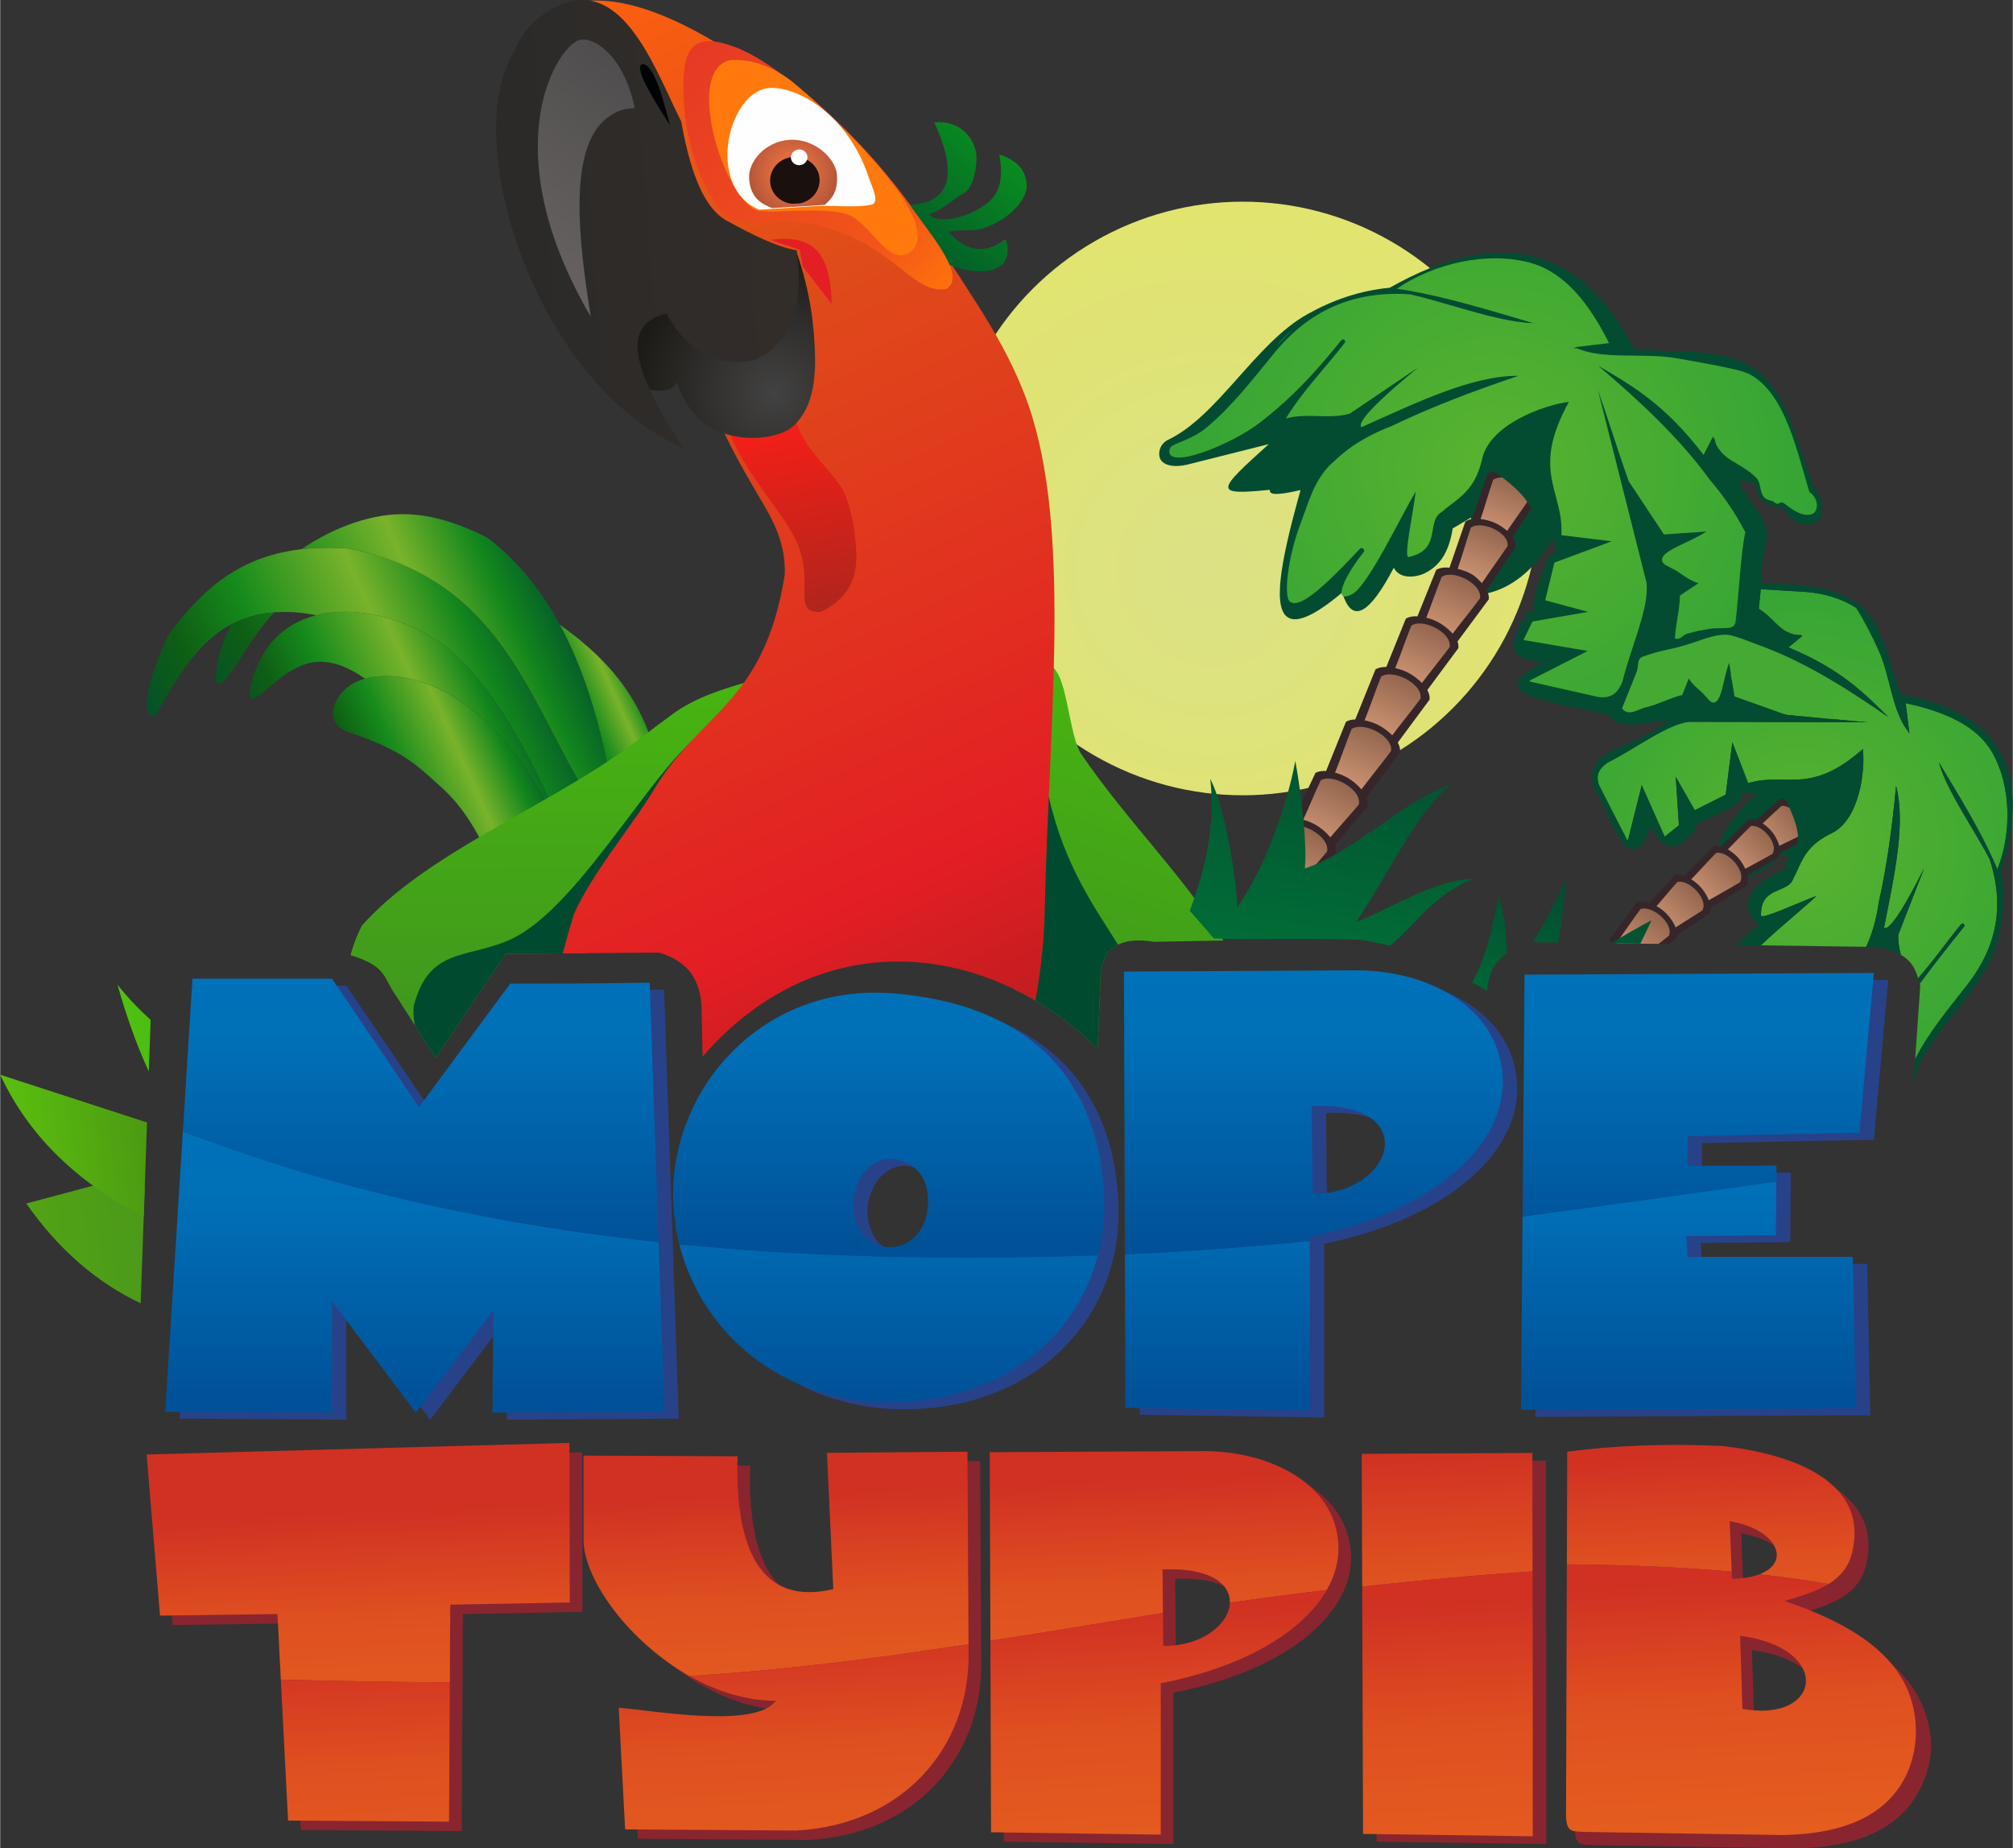 <?xml version="1.0" encoding="UTF-8"?>
<!DOCTYPE svg PUBLIC "-//W3C//DTD SVG 1.0//EN" "http://www.w3.org/TR/2001/REC-SVG-20010904/DTD/svg10.dtd">
<!-- Creator: CorelDRAW X8 -->
<svg xmlns="http://www.w3.org/2000/svg" xml:space="preserve" width="110px" height="101px" version="1.0" shape-rendering="geometricPrecision" text-rendering="geometricPrecision" image-rendering="optimizeQuality" fill-rule="evenodd" clip-rule="evenodd"
viewBox="0 0 9020841 8284506"
 xmlns:xlink="http://www.w3.org/1999/xlink">
 <rect x="0" y="0" width="9020841" height="8284506" fill="#333333" stroke="none"/>
 <defs>
   <radialGradient id="id0" gradientUnits="userSpaceOnUse" gradientTransform="matrix(-1.492 -1.82696E-16 1.82697E-16 -1.492 1.35467E+07 6.36279E+06)" cx="5.43644e+06" cy="2.55346e+06" r="6.42098e+06" fx="5.43644e+06" fy="2.55346e+06">
    <stop offset="0" stop-opacity="1" stop-color="#DBE285"/>
    <stop offset="1" stop-opacity="1" stop-color="#FFED00"/>
   </radialGradient>
    <linearGradient id="id1" gradientUnits="userSpaceOnUse" x1="155251" y1="5.72415e+06" x2="2.3092e+06" y2="5.47348e+06">
     <stop offset="0" stop-opacity="1" stop-color="#52A315"/>
     <stop offset="1" stop-opacity="1" stop-color="#377C2B"/>
    </linearGradient>
    <linearGradient id="id2" gradientUnits="userSpaceOnUse" x1="61649.9" y1="5.34675e+06" x2="2.06812e+06" y2="5.11324e+06">
     <stop offset="0" stop-opacity="1" stop-color="#5BBF0F"/>
     <stop offset="1" stop-opacity="1" stop-color="#294716"/>
    </linearGradient>
    <linearGradient id="id3" gradientUnits="userSpaceOnUse" x1="598813" y1="5.04313e+06" x2="2.18117e+06" y2="4.85898e+06">
     <stop offset="0" stop-opacity="1" stop-color="#50C10F"/>
     <stop offset="1" stop-opacity="1" stop-color="#109739"/>
    </linearGradient>
    <linearGradient id="id4" gradientUnits="userSpaceOnUse" x1="2.4374e+06" y1="3.22221e+06" x2="1.53154e+06" y2="3.62785e+06">
     <stop offset="0" stop-opacity="1" stop-color="#004B2F"/>
     <stop offset="0.051" stop-opacity="1" stop-color="#004B2F"/>
     <stop offset="0.22" stop-opacity="1" stop-color="#12861D"/>
     <stop offset="0.412" stop-opacity="1" stop-color="#79B32B"/>
     <stop offset="0.678" stop-opacity="1" stop-color="#168B1C"/>
     <stop offset="0.859" stop-opacity="1" stop-color="#0E5E14"/>
     <stop offset="1" stop-opacity="1" stop-color="#055228"/>
    </linearGradient>
    <linearGradient id="id5" gradientUnits="userSpaceOnUse" x1="2.39477e+06" y1="2.93405e+06" x2="1.19115e+06" y2="3.47302e+06">
     <stop offset="0" stop-opacity="1" stop-color="#004B2F"/>
     <stop offset="0.051" stop-opacity="1" stop-color="#004B2F"/>
     <stop offset="0.22" stop-opacity="1" stop-color="#12861D"/>
     <stop offset="0.412" stop-opacity="1" stop-color="#79B32B"/>
     <stop offset="0.678" stop-opacity="1" stop-color="#168B1C"/>
     <stop offset="0.859" stop-opacity="1" stop-color="#0E5E14"/>
     <stop offset="1" stop-opacity="1" stop-color="#055228"/>
    </linearGradient>
    <linearGradient id="id6" gradientUnits="userSpaceOnUse" x1="2.47942e+06" y1="2.6764e+06" x2="769624" y2="3.44204e+06">
     <stop offset="0" stop-opacity="1" stop-color="#004B2F"/>
     <stop offset="0.051" stop-opacity="1" stop-color="#004B2F"/>
     <stop offset="0.22" stop-opacity="1" stop-color="#12861D"/>
     <stop offset="0.412" stop-opacity="1" stop-color="#79B32B"/>
     <stop offset="0.678" stop-opacity="1" stop-color="#168B1C"/>
     <stop offset="0.859" stop-opacity="1" stop-color="#0E5E14"/>
     <stop offset="1" stop-opacity="1" stop-color="#055228"/>
    </linearGradient>
    <linearGradient id="id7" gradientUnits="userSpaceOnUse" x1="2.63006e+06" y1="2.58415e+06" x2="1.02814e+06" y2="3.30149e+06">
     <stop offset="0" stop-opacity="1" stop-color="#004B2F"/>
     <stop offset="0.051" stop-opacity="1" stop-color="#004B2F"/>
     <stop offset="0.22" stop-opacity="1" stop-color="#12861D"/>
     <stop offset="0.412" stop-opacity="1" stop-color="#79B32B"/>
     <stop offset="0.678" stop-opacity="1" stop-color="#168B1C"/>
     <stop offset="0.859" stop-opacity="1" stop-color="#0E5E14"/>
     <stop offset="1" stop-opacity="1" stop-color="#055228"/>
    </linearGradient>
    <linearGradient id="id8" gradientUnits="userSpaceOnUse" x1="2.95212e+06" y1="3.04052e+06" x2="2.48265e+06" y2="3.25074e+06">
     <stop offset="0" stop-opacity="1" stop-color="#004B2F"/>
     <stop offset="0.051" stop-opacity="1" stop-color="#004B2F"/>
     <stop offset="0.22" stop-opacity="1" stop-color="#12861D"/>
     <stop offset="0.412" stop-opacity="1" stop-color="#79B32B"/>
     <stop offset="0.678" stop-opacity="1" stop-color="#168B1C"/>
     <stop offset="0.859" stop-opacity="1" stop-color="#0E5E14"/>
     <stop offset="1" stop-opacity="1" stop-color="#055228"/>
    </linearGradient>
    <linearGradient id="id9" gradientUnits="userSpaceOnUse" x1="5.11684e+06" y1="3.08568e+06" x2="4.13676e+06" y2="5.75715e+06">
     <stop offset="0" stop-opacity="1" stop-color="#47B511"/>
     <stop offset="1" stop-opacity="1" stop-color="#3C7E27"/>
    </linearGradient>
   <linearGradient id="id10" gradientUnits="userSpaceOnUse" x1="2.54537e+06" y1="3.04093e+06" x2="2.54981e+06" y2="5.87734e+06">
    <stop offset="0" stop-opacity="1" stop-color="#47B511"/>
    <stop offset="1" stop-opacity="1" stop-color="#3C7E27"/>
   </linearGradient>
   <linearGradient id="id11" gradientUnits="userSpaceOnUse" x1="2.05216e+06" y1="86198.2" x2="5.01426e+06" y2="6.50702e+06">
    <stop offset="0" stop-opacity="1" stop-color="#FF610F"/>
    <stop offset="0.239" stop-opacity="1" stop-color="#DF4C19"/>
    <stop offset="0.612" stop-opacity="1" stop-color="#E31E24"/>
    <stop offset="1" stop-opacity="1" stop-color="#6B1B15"/>
   </linearGradient>
   <linearGradient id="id12" gradientUnits="userSpaceOnUse" x1="4.62806e+06" y1="566281" x2="4.03702e+06" y2="1.19261e+06">
    <stop offset="0" stop-opacity="1" stop-color="#0C9A1D"/>
    <stop offset="1" stop-opacity="1" stop-color="#00532B"/>
   </linearGradient>
   <linearGradient id="id13" gradientUnits="userSpaceOnUse" x1="3.0408e+06" y1="200204" x2="4.27826e+06" y2="1.28685e+06">
    <stop offset="0" stop-opacity="1" stop-color="#E53825"/>
    <stop offset="0.769" stop-opacity="1" stop-color="#F25519"/>
    <stop offset="1" stop-opacity="1" stop-color="#FF730C"/>
   </linearGradient>
   <linearGradient id="id14" gradientUnits="userSpaceOnUse" x1="3.47797e+06" y1="1.87456e+06" x2="3.6444e+06" y2="2.76923e+06">
    <stop offset="0" stop-opacity="1" stop-color="#F61F17"/>
    <stop offset="1" stop-opacity="1" stop-color="#AE251D"/>
   </linearGradient>
   <radialGradient id="id15" gradientUnits="userSpaceOnUse" gradientTransform="matrix(1.66 -0.121 0.121 1.66 -2.5003E+06 -742760)" cx="3.46887e+06" cy="1.76078e+06" r="378613" fx="3.46887e+06" fy="1.76078e+06">
    <stop offset="0" stop-opacity="1" stop-color="#434242"/>
    <stop offset="0.522" stop-opacity="1" stop-color="#2F2E2C"/>
    <stop offset="1" stop-opacity="1" stop-color="#1C1B17"/>
   </radialGradient>
   <radialGradient id="id16" gradientUnits="userSpaceOnUse" gradientTransform="matrix(1.26 -0.086 0.086 1.26 -990778 102606)" cx="3.55382e+06" cy="776519" r="197242" fx="3.55382e+06" fy="776519">
    <stop offset="0" stop-opacity="1" stop-color="#FC7C45"/>
    <stop offset="0.69" stop-opacity="1" stop-color="#C05B3A"/>
    <stop offset="1" stop-opacity="1" stop-color="#A34B39"/>
   </radialGradient>
   <linearGradient id="id17" gradientUnits="userSpaceOnUse" x1="2.22804e+06" y1="1.04735e+06" x2="3.57568e+06" y2="948945">
    <stop offset="0" stop-opacity="1" stop-color="#2B2A29"/>
    <stop offset="1" stop-opacity="1" stop-color="#332D29"/>
   </linearGradient>
   <linearGradient id="id18" gradientUnits="userSpaceOnUse" x1="2.99766e+06" y1="285814" x2="2.27102e+06" y2="1.30923e+06">
    <stop offset="0" stop-opacity="1" stop-color="#4C4B4B"/>
    <stop offset="1" stop-opacity="1" stop-color="#6B6564"/>
   </linearGradient>
   <radialGradient id="id19" gradientUnits="userSpaceOnUse" gradientTransform="matrix(1.383 0.242 -0.242 1.383 -2.179E+06 -3.40857E+06)" cx="8.07851e+06" cy="3.79255e+06" r="1.06125e+06" fx="8.07851e+06" fy="3.79255e+06">
    <stop offset="0" stop-opacity="1" stop-color="#5AB32F"/>
    <stop offset="1" stop-opacity="1" stop-color="#2CA136"/>
   </radialGradient>
   <radialGradient id="id20" gradientUnits="userSpaceOnUse" gradientTransform="matrix(1.185 0.207 -0.207 1.185 -801063 -1.77539E+06)" cx="6.6915e+06" cy="2.10227e+06" r="1.45114e+06" fx="6.6915e+06" fy="2.10227e+06">
    <stop offset="0" stop-opacity="1" stop-color="#5AB32F"/>
    <stop offset="1" stop-opacity="1" stop-color="#2CA136"/>
   </radialGradient>
    <linearGradient id="id21" gradientUnits="userSpaceOnUse" x1="6.79826e+06" y1="2.13608e+06" x2="6.69519e+06" y2="2.40507e+06">
     <stop offset="0" stop-opacity="1" stop-color="#8F634B"/>
     <stop offset="1" stop-opacity="1" stop-color="#D19676"/>
    </linearGradient>
    <linearGradient id="id22" gradientUnits="userSpaceOnUse" x1="6.69852e+06" y1="2.35053e+06" x2="6.59544e+06" y2="2.61951e+06">
     <stop offset="0" stop-opacity="1" stop-color="#8F634B"/>
     <stop offset="1" stop-opacity="1" stop-color="#D19676"/>
    </linearGradient>
    <linearGradient id="id23" gradientUnits="userSpaceOnUse" x1="6.57613e+06" y1="2.57542e+06" x2="6.4508e+06" y2="2.85746e+06">
     <stop offset="0" stop-opacity="1" stop-color="#8F634B"/>
     <stop offset="1" stop-opacity="1" stop-color="#D19676"/>
    </linearGradient>
    <linearGradient id="id24" gradientUnits="userSpaceOnUse" x1="6.44e+06" y1="2.79405e+06" x2="6.31467e+06" y2="3.07609e+06">
     <stop offset="0" stop-opacity="1" stop-color="#8F634B"/>
     <stop offset="1" stop-opacity="1" stop-color="#D19676"/>
    </linearGradient>
    <linearGradient id="id25" gradientUnits="userSpaceOnUse" x1="6.308e+06" y1="3.02207e+06" x2="6.1791e+06" y2="3.31213e+06">
     <stop offset="0" stop-opacity="1" stop-color="#8F634B"/>
     <stop offset="1" stop-opacity="1" stop-color="#D19676"/>
    </linearGradient>
    <linearGradient id="id26" gradientUnits="userSpaceOnUse" x1="6.17551e+06" y1="3.25715e+06" x2="6.04661e+06" y2="3.5472e+06">
     <stop offset="0" stop-opacity="1" stop-color="#8F634B"/>
     <stop offset="1" stop-opacity="1" stop-color="#D19676"/>
    </linearGradient>
    <linearGradient id="id27" gradientUnits="userSpaceOnUse" x1="6.03757e+06" y1="3.49372e+06" x2="5.89219e+06" y2="3.77611e+06">
     <stop offset="0" stop-opacity="1" stop-color="#8F634B"/>
     <stop offset="1" stop-opacity="1" stop-color="#D19676"/>
    </linearGradient>
    <linearGradient id="id28" gradientUnits="userSpaceOnUse" x1="5.89516e+06" y1="3.70493e+06" x2="5.74977e+06" y2="3.98731e+06">
     <stop offset="0" stop-opacity="1" stop-color="#8F634B"/>
     <stop offset="1" stop-opacity="1" stop-color="#D19676"/>
    </linearGradient>
   <linearGradient id="id29" gradientUnits="userSpaceOnUse" x1="6.04333e+06" y1="3.39688e+06" x2="5.86126e+06" y2="4.57765e+06">
    <stop offset="0" stop-opacity="1" stop-color="#025331"/>
    <stop offset="1" stop-opacity="1" stop-color="#017639"/>
   </linearGradient>
    <linearGradient id="id30" gradientUnits="userSpaceOnUse" x1="8.07215e+06" y1="3.6448e+06" x2="7.87683e+06" y2="3.8066e+06">
     <stop offset="0" stop-opacity="1" stop-color="#8F634B"/>
     <stop offset="1" stop-opacity="1" stop-color="#D19676"/>
    </linearGradient>
    <linearGradient id="id31" gradientUnits="userSpaceOnUse" x1="7.93623e+06" y1="3.73084e+06" x2="7.74855e+06" y2="3.90103e+06">
     <stop offset="0" stop-opacity="1" stop-color="#8F634B"/>
     <stop offset="1" stop-opacity="1" stop-color="#D19676"/>
    </linearGradient>
    <linearGradient id="id32" gradientUnits="userSpaceOnUse" x1="7.78759e+06" y1="3.8516e+06" x2="7.5906e+06" y2="4.03798e+06">
     <stop offset="0" stop-opacity="1" stop-color="#8F634B"/>
     <stop offset="1" stop-opacity="1" stop-color="#D19676"/>
    </linearGradient>
    <linearGradient id="id33" gradientUnits="userSpaceOnUse" x1="7.61478e+06" y1="3.97777e+06" x2="7.42649e+06" y2="4.17252e+06">
     <stop offset="0" stop-opacity="1" stop-color="#8F634B"/>
     <stop offset="1" stop-opacity="1" stop-color="#D19676"/>
    </linearGradient>
    <linearGradient id="id34" gradientUnits="userSpaceOnUse" x1="7.45412e+06" y1="4.09041e+06" x2="7.28091e+06" y2="4.30778e+06">
     <stop offset="0" stop-opacity="1" stop-color="#8F634B"/>
     <stop offset="1" stop-opacity="1" stop-color="#D19676"/>
    </linearGradient>
    <linearGradient id="id35" gradientUnits="userSpaceOnUse" x1="7.14164e+06" y1="4.44025e+06" x2="7.00139e+06" y2="4.67921e+06">
     <stop offset="0" stop-opacity="1" stop-color="#8F634B"/>
     <stop offset="1" stop-opacity="1" stop-color="#D19676"/>
    </linearGradient>
   <linearGradient id="id36" gradientUnits="userSpaceOnUse" x1="7.17038e+06" y1="3.97197e+06" x2="6.95136e+06" y2="4.95669e+06">
    <stop offset="0" stop-opacity="1" stop-color="#024B30"/>
    <stop offset="1" stop-opacity="1" stop-color="#007D3B"/>
   </linearGradient>
     <linearGradient id="id37" gradientUnits="userSpaceOnUse" x1="4.47697e+06" y1="6.26086e+06" x2="4.47711e+06" y2="2.02053e+06">
      <stop offset="0" stop-opacity="1" stop-color="#005298"/>
      <stop offset="0.2" stop-opacity="1" stop-color="#006FB6"/>
      <stop offset="1" stop-opacity="1" stop-color="#008DD5"/>
     </linearGradient>
     <linearGradient id="id38" gradientUnits="userSpaceOnUse" x1="4.55665e+06" y1="5.56459e+06" x2="4.55679e+06" y2="1.23479e+06">
      <stop offset="0" stop-opacity="1" stop-color="#005298"/>
      <stop offset="0.2" stop-opacity="1" stop-color="#006FB6"/>
      <stop offset="1" stop-opacity="1" stop-color="#008DD5"/>
     </linearGradient>
    <linearGradient id="id39" gradientUnits="userSpaceOnUse" x1="4.3577e+06" y1="8.35059e+06" x2="4.28821e+06" y2="6.66641e+06">
     <stop offset="0" stop-opacity="1" stop-color="#ED6E1E"/>
     <stop offset="0.722" stop-opacity="1" stop-color="#DF5020"/>
     <stop offset="1" stop-opacity="1" stop-color="#D03123"/>
    </linearGradient>
    <linearGradient id="id40" gradientUnits="userSpaceOnUse" x1="4.77111e+06" y1="8.43121e+06" x2="4.69498e+06" y2="6.57945e+06">
     <stop offset="0" stop-opacity="1" stop-color="#ED6E1E"/>
     <stop offset="0.722" stop-opacity="1" stop-color="#DF5020"/>
     <stop offset="1" stop-opacity="1" stop-color="#D03123"/>
    </linearGradient>
    <linearGradient id="id41" gradientUnits="userSpaceOnUse" x1="4.81442e+06" y1="9.1403e+06" x2="4.7217e+06" y2="7.23766e+06">
     <stop offset="0" stop-opacity="1" stop-color="#ED6E1E"/>
     <stop offset="0.722" stop-opacity="1" stop-color="#DF5020"/>
     <stop offset="1" stop-opacity="1" stop-color="#D03123"/>
    </linearGradient>
    <linearGradient id="id42" gradientUnits="userSpaceOnUse" x1="5.22538e+06" y1="9.26761e+06" x2="5.13142e+06" y2="7.25098e+06">
     <stop offset="0" stop-opacity="1" stop-color="#ED6E1E"/>
     <stop offset="0.722" stop-opacity="1" stop-color="#DF5020"/>
     <stop offset="1" stop-opacity="1" stop-color="#D03123"/>
    </linearGradient>
 </defs>
 <g id="Layer_x0020_1">
  <circle fill="url(#id0)" cx="5569466" cy="2234189" r="1330288"/>
  <g id="_2724805746416">
   <path fill="url(#id1)" d="M647604 5328668l-231467 -14373c-99759,26612 -199530,53219 -299301,79826 145494,208336 317539,354792 512708,447365l18060 -512818z"/>
   <path fill="url(#id2)" d="M0 4817027c133885,288240 365495,495565 643281,634348l14804 -420366 -658085 -213982z"/>
   <path fill="url(#id3)" d="M674271 4571343c-53434,-48244 -103441,-100987 -148738,-157910 39188,137732 84889,268676 140595,389199l8143 -231289z"/>
  </g>
  <g id="_2724805747344">
   <path fill="url(#id4)" d="M2181498 3821254c98902,-55336 197805,-110678 296708,-166014 -205744,-409830 -465055,-587701 -675056,-619062 -95055,-14196 -228890,-10177 -292485,96691 -38205,64204 -20775,124758 53069,149425 240616,80356 304084,147273 416680,249194 69244,62667 135366,150149 201084,289766z"/>
   <path fill="url(#id5)" d="M2478206 3655240c4257,-2454 8525,-4909 12781,-7363 -191852,-432053 -365870,-665476 -527959,-773445 -256382,-170768 -625978,-198149 -779023,49299 -32881,53169 -70566,147849 -65386,198895 22305,52970 149551,-149966 305697,-156284 71976,-2908 141348,26827 210548,75403 56127,-15518 117699,-13124 168286,-5567 210001,31361 469312,209232 675056,619062z"/>
   <path fill="url(#id6)" d="M757181 2839671c-112612,237658 -118229,364455 -74192,370166 17121,-4655 24655,-21399 33992,-37978 126029,-223666 254944,-421234 541034,-428719 54026,-1416 106653,3770 158092,14594 170735,-43534 382195,6971 546921,116698 162089,107969 336107,341392 527959,773445 46696,-27994 93386,-55994 140082,-83994 -267117,-432025 -386374,-969493 -1068711,-1105434 -439704,-32367 -635807,161984 -805177,381222zm1212674 249604l0 0c2521,1222 5041,2460 7568,3731 -2527,-1271 -5047,-2509 -7568,-3731zm223655 161381c-597,-580 -1200,-1161 -1797,-1747 597,586 1200,1167 1797,1747zm-22604 -21454c-774,-708 -1543,-1410 -2311,-2112 768,702 1537,1404 2311,2112zm-22621 -20216c-868,-747 -1736,-1504 -2604,-2250 868,746 1736,1503 2604,2250zm-8873 -7601c-763,-653 -1537,-1294 -2305,-1941 768,647 1542,1288 2305,1941zm-14091 -11698c-790,-636 -1575,-1282 -2360,-1918 785,636 1570,1282 2360,1918zm-8425 -6783c-1028,-812 -2051,-1620 -3073,-2427 1022,807 2045,1615 3073,2427zm-22477 -17292c-1155,-857 -2300,-1708 -3444,-2554 1144,846 2289,1697 3444,2554zm-9176 -6744c-1106,-807 -2217,-1592 -3323,-2383 1106,791 2217,1576 3323,2383zm-13323 -9447c-1178,-830 -2361,-1648 -3544,-2460 1183,812 2366,1630 3544,2460zm-9155 -6291c-1227,-830 -2460,-1648 -3687,-2471 1227,823 2460,1641 3687,2471zm-13145 -8696c-1261,-813 -2521,-1642 -3776,-2449 1255,807 2515,1636 3776,2449zm-9210 -5887c-1299,-813 -2593,-1626 -3892,-2427 1299,801 2593,1614 3892,2427zm-9260 -5744c-1415,-863 -2819,-1697 -4223,-2549 1404,852 2808,1686 4223,2549zm-12969 -7723c-1354,-785 -2708,-1575 -4063,-2355 1355,780 2709,1570 4063,2355zm-9298 -5334c-1382,-780 -2758,-1548 -4135,-2306 1377,758 2753,1526 4135,2306zm-12770 -7027c-1409,-763 -2819,-1514 -4223,-2266 1404,752 2814,1503 4223,2266zm-9436 -4992c-1321,-685 -2648,-1365 -3975,-2039 1327,674 2654,1354 3975,2039z"/>
   <path fill="url(#id7)" d="M2183454 2410255c-133011,-68548 -250682,-101191 -356179,-105387 -156495,-6225 -328275,56049 -476941,156643 63838,-7385 134089,-8800 212024,-3062 682337,135941 801594,673409 1068711,1105434 34456,-22643 68907,-45292 103369,-67940 -90041,-505593 -269488,-873962 -550984,-1085688zm-1147099 387828c-39387,73502 -64142,149988 -69128,225557 -1383,20952 -3820,43738 16634,43711 4228,-1615 11376,-7358 21017,-16397 49714,-46607 115504,-193599 223755,-306316 -74082,5533 -137174,24417 -192278,53445z"/>
   <path fill="url(#id8)" d="M2732575 3485600l1847 10265 11 50c9193,-6357 18326,-12742 27353,-19188 70074,-50051 82694,-120175 152763,-170226 -80992,-235491 -234208,-382742 -406364,-506848l50 144c101484,187535 175616,417061 224302,685659l38 144z"/>
  </g>
  <g id="_2724805731216">
   <path fill="url(#id9)" d="M4735931 3012109c-80136,-130541 -314460,-129562 -461474,-236282 50958,434303 289102,835940 293447,1198853 1935,161299 -4599,313935 -21520,459859 132895,65038 258968,154345 372731,265608l12145 -299727c-2366,-148998 81854,-204755 241616,-179148l309915 -5810c-174975,-286162 -430859,-533046 -637277,-835642 -48587,-71229 -60992,-296477 -109583,-367711z"/>
   <path fill="#004B2F" d="M4699766 3570135c-53086,307174 -53628,613120 -125593,878418 122680,63639 239140,148120 344942,251594l12145 -299727c-1355,-85287 25672,-140004 78980,-166423 -98511,-159209 -239073,-348357 -310474,-663862z"/>
  </g>
  <path fill="url(#id10)" d="M2995889 3214077c120020,-95160 271739,-134642 446426,-184511 -196728,390532 -612318,665095 -740791,1004536 -30299,80046 -55551,159391 -76365,238105l-359104 2980 -314410 466161 -180038 -282513c-54225,-73999 -35844,-127908 -201455,-177528 11007,-43042 27762,-87289 51096,-132829 282054,-318440 809234,-523222 1185161,-792899 70068,-50267 119412,-91235 189480,-141502z"/>
  <path fill="#004B2F" d="M2530043 4272998c130004,-386253 392549,-697351 683094,-1021385 -220432,49321 -595186,819892 -936335,963799 -193798,81766 -356473,33810 -423545,294945 -2444,31383 -150,59764 6020,86050l92368 144941 314410 -466161 263988 -2189z"/>
  <path fill="url(#id11)" d="M4210110 1098773c146566,239703 324504,466918 417078,773406 169352,560636 72329,1392342 55413,2182520 -2532,151160 -17540,294365 -42207,430527 -477770,-282744 -1066710,-241090 -1492013,250583l-5108 -235170c-12090,-122696 -67558,-192494 -189160,-231168l-432760 3599c15479,-57890 32179,-116516 49946,-175998 86841,-192244 261357,-394705 359143,-558684 208575,-349762 493575,-383782 585866,-961224 6717,-157307 -66071,-267166 -127560,-371769 -67260,-114420 -126157,-221167 -178342,-342520 -211709,-580868 -499666,-1242884 -711375,-1823753 501048,-239515 1504434,760565 1711079,1059651z"/>
  <path fill="url(#id12)" d="M4247961 1184336c-53219,-89278 -117825,-177258 -185030,-264933 182847,-5335 240770,-115111 123762,-371111 119623,-10647 175959,73866 186938,132923 8546,46065 -8176,161541 -55297,185130 -41251,20664 -82607,67575 -156827,95663 61854,55712 233164,-8795 287991,-76061 33031,-40537 45806,-101711 28724,-193284 102425,32809 117577,90523 122746,130695 8038,62296 -73043,163233 -201814,201919 -44821,13477 -85193,602 -150032,13549 73833,79721 156091,109467 256216,33102 21858,55480 5528,94951 -16214,115056 -43545,40267 -145698,38542 -241163,-2648z"/>
  <path fill="url(#id13)" d="M4252168 1285705c72230,-67061 -108422,-264911 -179596,-375147 -157805,-214738 -333062,-391399 -532775,-551802 -78300,-55076 -152851,-111899 -240947,-145936 -208210,-80456 -244894,15302 -235485,230748 7916,181227 76006,416132 197712,531437 52815,43533 225949,-4467 374793,28320 361470,79637 436254,299119 585855,293768 19702,-702 24451,-3124 30443,-11388z"/>
  <path fill="#FF790C" d="M3377675 935927c-137124,-68720 -310717,-617321 -107178,-666262 97460,-7087 188529,28448 275243,93005 193588,162354 709723,644270 529380,770703 -102043,60334 -179099,-148285 -287643,-175843 -134951,-34274 -374643,9265 -409802,-21603z"/>
  <path fill="url(#id14)" d="M3270320 1944912c126659,34202 228790,10830 298245,-52826 42373,141065 186429,233711 222683,335355 34976,98074 43091,185136 46032,253363 5484,127434 -52954,211433 -160198,262269 -135903,4307 -19454,-132696 -111452,-323000 -66608,-137782 -217409,-285719 -295310,-475161z"/>
  <path fill="url(#id15)" d="M3034127 1711682c31162,116466 109052,193500 200802,227381 123906,45751 269179,19548 321817,-31239 60411,-58282 101772,-147821 95011,-329335 -4179,-112386 -16716,-260251 -85049,-457140 -34385,245469 -69145,342896 -186136,399432 -81600,39426 -310192,40095 -424618,-173952 -133177,46878 -194284,172741 -72053,391687 59328,19663 123973,21305 150226,-26834z"/>
  <path fill="#FEFEFE" d="M3402120 939973c-29962,-12659 -53910,-29360 -72666,-49017 -141624,-148380 -48316,-467997 105719,-495057 105951,-18618 355643,90423 458858,402113 11880,35866 49792,108511 12422,118638 -60140,16297 -173980,2244 -253933,7347 -83463,5323 -166931,10653 -250400,15976z"/>
  <path fill="url(#id16)" d="M3537547 626774c111170,-7562 207867,82871 212920,157202 5053,74325 -23279,107311 -54275,133747 -95685,8419 -132502,8032 -235380,15113 -62926,-23046 -98942,-57906 -103989,-132115 -5047,-74209 69554,-166390 180724,-173947z"/>
  <path fill="#1A110F" d="M3554662 703305c61163,-4163 113951,39575 117909,97703 3549,52229 -33572,98300 -85531,110103l-37862 2333c-52373,-5291 -94585,-45640 -98112,-97377 -3947,-58123 42428,-108611 103596,-112762z"/>
  <path fill="white" d="M3578853 669904c20465,-1387 38144,13262 39471,32710 1321,19453 -14208,36364 -34673,37751 -20492,1399 -38154,-13256 -39476,-32699 -1321,-19458 14197,-36363 34678,-37762z"/>
  <path fill="url(#id17)" d="M2987608 1405089c114570,227840 328307,241600 414910,198984 105249,-51804 208293,-195866 167158,-482326 -84529,-12073 -215042,-78327 -301109,-126211 -86453,-40493 -163338,-154317 -216308,-451224 -119069,-234828 -273695,-700171 -599537,-492099 -102292,65325 -126223,129235 -169425,215999 -205136,411963 126267,1455306 777398,1738449 -189398,-293845 -308788,-547944 -73087,-601572z"/>
  <path fill="url(#id18)" d="M2646641 1418600c-431444,-739000 -162614,-1190970 -57989,-1236671 60549,-26452 205114,57028 255458,302840 -57376,1520 -89743,19110 -120225,40576 -184328,134797 -128572,565959 -77244,893255z"/>
  <path fill="#000303" d="M2874769 287659c47801,-7324 86951,115803 127234,274016 -75701,-119716 -159242,-252136 -127234,-274016z"/>
  <path fill="#E31E24" d="M3583364 1119177c-43556,-14666 -87100,-29321 -130656,-43987 234877,-33544 268156,115874 274392,286731 -43667,-52783 -86062,-113907 -129722,-166694 -4672,-25352 -9337,-50704 -14014,-76050z"/>
  <path fill="url(#id19)" d="M8362961 4243655c4865,-10133 9746,-20946 14627,-32384 19365,-49813 34175,-105857 42870,-168894 36231,-160696 60030,-336400 77184,-520115 45092,170807 -9105,406878 -54137,636929 24047,11471 84287,-78150 180774,-269041 -38879,99838 -77742,199669 -116615,299506 -1548,31267 4058,60809 11581,90130 49930,28514 65381,66133 77051,104476 68216,-76072 127278,-162360 192664,-241583 2256,-1460 4235,-2433 5927,-2869 5682,-1465 13842,5202 5942,15484 -75237,93751 -143415,180680 -197181,253861 802,2681 1620,5362 2466,8032l-22793 330491c1189,-2422 2405,-4843 3643,-7281 57968,-113911 148490,-222008 211588,-303005 132718,-160851 196545,-347296 118627,-586397 -52683,-100484 -123846,-207253 -174997,-307212 -22494,-43959 -41118,-86609 -52605,-126825 60206,99903 123337,202919 178385,305658 31184,58200 59798,116306 83812,173698 65325,-164272 61223,-373096 -21145,-520618 -54347,-97327 -167805,-176937 -389747,-224026 5412,44142 10830,88284 16236,132437 -912,-1023 -1808,-2062 -2709,-3113 586,3997 1051,7883 1382,11654 -1763,-5440 -3488,-10852 -5202,-16247 -69709,-86681 -79532,-246359 -129854,-358845 -30244,-67581 -63479,-132232 -101175,-192510 -60964,-38774 -133736,-64490 -223208,-71716 -68316,-4195 -136626,-8402 -204937,-12598 -3035,29315 -6069,58631 -9110,87946 56259,34169 81766,81943 128744,104315 10133,4821 20570,8729 31371,11510 10869,812 22080,1066 33606,680 -3201,1216 -6275,2388 -9265,3532 3853,348 7750,542 11703,580 -20952,17458 -41903,34921 -62860,52379 235413,97930 339557,205236 447504,312281 -201748,-140601 -403103,-263916 -603131,-331071 -34749,46867 -69493,93734 -104243,140596 7253,33008 14511,66005 21764,99008 77443,27286 154880,54573 232312,81860 119766,10995 239527,21979 359287,32969 -266244,-768 -532470,-1531 -798714,-2294 -98820,10641 -241892,121054 -362836,181586 -52633,33473 -54208,69472 -39625,106261l124752 243098c1642,-868 3124,-2438 4434,-4727l60588 -242069c34257,76967 68509,153929 102756,230897 21310,-16999 42621,-34003 63937,-51008 -4759,-72506 -9524,-145018 -14284,-217530 28475,49963 56945,99909 85420,149872 46159,-23201 92313,-46408 138473,-69593 9950,-78372 19884,-156749 29829,-235120 23671,61068 47348,122126 71014,183189 171365,-50925 275088,58134 514095,-152768 11078,101003 -15948,317732 -140761,377999 -80976,39089 -112519,82739 -135748,128826 -12195,24180 -22079,49034 -35623,74242 -21952,67907 -149363,32434 -144416,166705 12328,13749 164560,-58277 248449,-89278 -46204,45535 -164615,140612 -249167,221505l471291 6545zm477560 156782l50 -67c17656,-21200 35042,-48453 50819,-78554 -15423,26198 -32643,52395 -50869,78621zm-892100 -1770960c-16131,-1200 -32881,-2598 -50322,-4296 199,1305 392,2604 608,3925 16844,122 33417,221 49714,371z"/>
  <path fill="#034C31" d="M8530384 3114732c-3775,-675 -7545,-1338 -11321,-2012 -51599,-142918 -83032,-318258 -178181,-395181 -109075,-88178 -259748,-100865 -442175,-102153 -19652,-119650 35103,-174168 14080,-254392 -19857,-75773 -80810,-112474 -120684,-205584 42135,-3211 63607,7071 76199,22157 20200,24213 -11415,34667 40859,74032 25213,18995 54202,23909 79621,21211 72567,112115 142027,78532 163973,52611 15551,-18381 29775,-66552 -31012,-158324 -82656,-230427 -120927,-404534 -238305,-498556 -143525,-114962 -348877,-86592 -558364,-101866 -240681,-465514 -607663,-554035 -1097136,-276962 -134239,12510 -255674,55253 -368519,118262 -234617,131010 -402781,461202 -630544,566081 -37447,24749 -36944,62197 -31073,78621 10100,28259 51146,45501 120667,30321 122557,-30813 245121,-61638 367678,-92452 -234319,211317 -251666,230256 4915,204816 -7248,33174 77089,14191 137229,1338 -74784,268764 -128628,505996 -64021,564953 37480,34208 114802,8431 251008,-105968 44059,147960 124399,92380 231091,-111031 27751,54861 104237,43218 143719,22118 51477,-27525 101750,-77073 120241,-198121 27054,-16104 54109,-32207 81169,-48305 25589,98317 -107505,216049 -87836,293580 20808,81926 288572,98831 454442,-201084 5191,34263 13792,49819 27419,60262 -19155,3693 -42572,10697 -49244,30238 -35772,104818 -63938,158076 -61992,206966 613,15639 3195,25507 7380,26065 -20316,2394 -37011,5998 -42052,16529 -21914,45795 -74563,121275 -48813,169043 15395,28570 58940,39836 130733,45209 -83358,39858 -125194,78012 -117886,108732 13207,55496 193218,80152 413462,128804 13942,53297 111269,53595 261268,20410 -181415,141712 -286520,119025 -331348,209741 -13853,28038 -16545,59620 -3521,96178 58266,104093 94132,204395 132182,250261 18956,22865 43274,29216 61583,21715 22206,-9094 42478,-41074 60367,-101352 74463,150563 144260,88328 197910,18149 8132,-10636 1134,-18348 9282,-28807 47818,-19631 133465,-57067 187601,-94171 15904,-10902 7076,-39089 21604,-49598 22510,29205 80196,-7695 52644,16490 -110883,97344 -150309,185849 -167827,237757 -25855,76598 31742,253087 280445,35535 15915,-13914 35954,-1122 38901,2576 -26695,20587 -1531,53219 -29072,63473 -164660,61274 -198729,185833 -103370,240124 -42859,32991 -76940,63932 -103563,92418l109473 1521c84552,-80893 202963,-175970 249167,-221505 -83889,31001 -236121,103027 -248449,89278 -4947,-134271 122464,-98798 144416,-166705 13544,-25208 23428,-50062 35623,-74242 23229,-46087 54772,-89737 135748,-128826 124813,-60267 151839,-276996 140761,-377999 -239007,210902 -342730,101843 -514095,152768 -23666,-61063 -47343,-122121 -71014,-183189 -9945,78371 -19879,156748 -29829,235120 -46160,23185 -92314,46392 -138473,69593 -28475,-49963 -56945,-99909 -85420,-149872 4760,72512 9525,145024 14284,217530 -21316,17005 -42627,34009 -63937,51008 -34247,-76968 -68499,-153930 -102756,-230897 -20946,83684 -41887,167368 -62833,251047 -42312,-82452 -84629,-164892 -126941,-247349 -14583,-36789 -13008,-72788 39625,-106261 120944,-60532 264016,-170945 362836,-181586 266244,763 532470,1526 798714,2294 -119760,-10990 -239521,-21974 -359287,-32969 -77432,-27287 -154869,-54574 -232312,-81860 -7253,-33003 -14511,-66000 -21764,-99008 34750,-46862 69494,-93729 104243,-140596 200028,67155 401383,190470 603131,331071 -107947,-107045 -212091,-214351 -447504,-312281 20957,-17458 41908,-34921 62860,-52379 -24169,-243 -46431,-6318 -67415,-16302 -46978,-22372 -72485,-70146 -128744,-104315 3041,-29315 6075,-58631 9110,-87946 68311,4196 136621,8403 204937,12598 89472,7226 162244,32942 223208,71716 37696,60278 70931,124929 101175,192510 51853,115902 60704,281927 136383,366551 -5406,-44153 -10824,-88295 -16236,-132437 221942,47089 335400,126699 389747,224026 82368,147522 86470,356346 21145,520618 -24014,-57392 -52628,-115498 -83812,-173698 -55048,-102739 -118179,-205755 -178385,-305658 11487,40216 30111,82866 52605,126825 51151,99959 122314,206728 174997,307212 77918,239101 14091,425546 -118627,586397 -63098,80997 -153620,189094 -211588,303005 -1238,2438 -2454,4859 -3643,7281 -2360,34268 -14964,158081 8237,45816 78300,-191691 316798,-374101 363322,-583986 22676,-102286 33346,-201101 12339,-298998 71876,-224567 72208,-405313 -3361,-539574 -72788,-129313 -215977,-215506 -433474,-256204zm-166406 1128934c26070,-57564 45850,-124205 56480,-201289 36231,-160696 60030,-336400 77184,-520115 45092,170807 -9105,406878 -54137,636929 24047,11471 84287,-78150 180774,-269041 -38879,99838 -77742,199669 -116615,299506 -1548,31267 4058,60809 11581,90130l-265 -149 -962 -547 -3660 -2007 -232 -127 -232 -122c-1327,-707 -2681,-1404 -4052,-2100l-205 -105 -387 -194c-1304,-652 -2625,-1304 -3974,-1946l-299 -143 -132 -61c-1465,-691 -2952,-1382 -4467,-2062l-238 -111 -359 -160c-1404,-625 -2830,-1255 -4279,-1869l-376 -160 -155 -61c-1625,-685 -3278,-1371 -4964,-2045l-83 -33 -331 -133c-1510,-603 -3041,-1194 -4594,-1780l-465 -177 -320 -116c-1576,-592 -3173,-1183 -4804,-1758l-459 -166 -298 -99 -382 -133 -4538 -1564 -559 -188 -1116 -365 -4865 -1565 -254 -83c-3881,-1210 -7878,-2393 -12013,-3532l-310 -88 -204 -56c-4268,-1183 -8674,-2311 -13223,-3416l-144 -39c-2217,-536 -4472,-1061 -6755,-1581l-321 -72c-2327,-525 -4693,-1039 -7092,-1548l-78 -16 -7369 -1504 -105 -22 -7678 -1454 -47669 -663zm232318 140596c68216,-76072 127278,-162360 192664,-241583 2256,-1460 4235,-2433 5927,-2869 5682,-1465 13842,5202 5942,15484 -75237,93751 -143415,180680 -197181,253861l-116 -387 -116 -387 -116 -393 -116 -387 -22 -66 -94 -321 -117 -387 -116 -392 -110 -387 -116 -387 -116 -387 -116 -393 -111 -387 -55 -188 -61 -199 -116 -392 -111 -387 -116 -387 -116 -393 -110 -387 -117 -386 -110 -393 -94 -310 -22 -77 -116 -387 -111 -392 -116 -387 -111 -393 -116 -387 -110 -387 -116 -392 -111 -387 -16 -44 -100 -349 -110 -387 -117 -387 -116 -392 -110 -387 -116 -393 -111 -387 -116 -387 -50 -165 -61 -227 -116 -387 -116 -393 -110 -386 -116 -393 -116 -387 -111 -387 -116 -392 -83 -282 -33 -105 -116 -393 -116 -387 -111 -392 -116 -387 -116 -387 -116 -393 -116 -387 -116 -387 -6 -16 -110 -376 -117 -387 -116 -393 -116 -387 -116 -387 -121 -392 -117 -387 -116 -387 -44 -138 -77 -254 -116 -387z"/>
  <path fill="url(#id20)" d="M5959881 2084015c5904,-5312 11919,-10514 18127,-15534 20426,-20547 48210,-43589 82025,-68006 50958,-34401 110186,-65547 178933,-91965 171482,-82568 363245,-155715 565827,-223843 -204804,-2731 -456464,119616 -703802,230416 -19426,-22936 65414,-112314 254695,-268240 -102120,69002 -204240,138009 -306360,207011 -93818,27220 -187491,-5092 -286714,21824 73390,-120412 175881,-225971 263822,-338954 1039,-2836 1597,-5246 1631,-7186 127,-6557 -9592,-13583 -19061,-2256 -166523,207972 -275238,297726 -354583,360868 -136897,108936 -443938,226430 -411715,122364 7712,-24910 89959,-32566 164041,-93928 112850,-93469 210349,-220603 284691,-310744 145620,-187032 338694,-306411 629405,-286587 127549,29929 267167,78139 393710,106537 55657,12493 108787,21150 157246,22726 -128926,-38216 -262158,-78742 -392881,-110617 -74059,-18060 -147312,-33340 -218525,-43849 167667,-115028 404302,-166920 592909,-117560 124443,32566 244845,133890 357828,361398 -51251,6054 -102502,12107 -153759,18155 1399,713 2820,1404 4235,2089 -4655,448 -9171,990 -13505,1648 6600,442 13173,851 19724,1249 116571,52069 299324,19625 439765,43755 57436,9867 284602,47613 329274,70212 166943,84441 218387,359552 272485,529574 50593,39221 31836,87659 19017,95658 -33926,21150 -82181,-4323 -130502,-42683 -22483,-17850 -24788,13528 -45866,-6501 -10819,-10282 -34800,-5721 -49029,-26441 -18254,-26579 -10277,-67531 -37082,-88007 -53722,-51682 -114492,-66392 -152387,-111214 -8176,-9663 -15402,-19901 -21455,-30841 -3842,-11548 -7153,-23616 -9834,-36198 -503,3793 -990,7441 -1476,10985 -1427,-4075 -2704,-8248 -3809,-12510 -14042,27386 -28083,54777 -42124,82169 -173963,-228387 -323095,-312149 -472950,-400117 193218,163670 370304,330811 498346,508517 55634,64706 110169,139015 161862,238122 -20758,94619 -27253,260202 -43550,399963 -4218,36153 -39349,28475 -87742,30421 -31825,1277 -34163,4151 -60781,8248 -30476,4693 -40902,9873 -67371,15710 -20465,4517 -30205,30803 -56088,22024 2471,-62522 22361,-130816 22218,-192476 27668,-18348 55336,-36696 83004,-55049 -44546,-13887 -79649,-45784 -105570,-59797 -40294,-21792 -58603,-25789 -57271,-47868 2471,-40991 131850,-78499 198607,-124299 -63440,4362 -126880,8723 -190315,13091 -52555,-79467 -105111,-158933 -157666,-238399 -49549,-138291 -90252,-272971 -138667,-410151 72683,287953 145361,575911 218039,863863 14655,109821 -71279,294464 -106924,441694 -23561,65999 -63739,77409 -109169,71555l-307848 -69455c536,-2006 1907,-4030 4130,-6064l256696 -130877c-96056,-16314 -192106,-32627 -288157,-48935 13428,-27651 26856,-55308 40284,-82960 83070,-14406 166141,-28812 249211,-43218 -64026,-17342 -128052,-34684 -192079,-52025 13715,-56221 27425,-112436 41140,-168651 85713,-31903 171426,-63805 257139,-95708 -75254,-9149 -150513,-18298 -225767,-27447 11206,-199210 -139789,-282059 33622,-597635 -116914,15263 -354074,102977 -388370,254325 -22251,98179 -62981,144100 -108693,181675 -23987,19713 -49349,37126 -74132,58586 -70665,42075 3710,170409 -149076,201272 -18828,-9630 21344,-193831 33683,-292999 -61721,98859 -215147,428244 -287267,460495 -18132,8109 -42909,19083 -44960,-6474 -2725,-34053 44667,-117095 101407,-186191 -298,-12013 -6169,-16612 -16877,-14771 -181442,194776 -282070,276924 -319584,236082 -20271,-22068 -13621,-179640 56917,-362542 30322,-78632 51561,-168248 125648,-246509zm1806688 786016c-6440,37188 -14207,70257 -23947,96576 -17348,46861 -99014,9154 -213103,36021 -77,-34562 -13615,-64673 -19989,-97156 3306,-1261 6711,-2571 10138,-3649 38813,-12244 79732,-23433 120076,-36187 38652,-12228 19945,-4245 47072,-6163 26877,-1902 56220,7960 79753,10558zm-2044777 -1319581l55 -72c19161,-24832 45204,-50996 74900,-76199 -25384,23766 -50288,49460 -74955,76271z"/>
  <path fill="#45AA33" d="M8197865 3059036c-148446,-68598 -246923,-154360 -433789,-209757 -55574,-16474 -132779,16999 -184367,34473 -85171,28845 -121347,24578 -217353,59477 -27784,10099 -16783,41820 -28099,70029l-65022 162028c29614,38106 71080,2936 107599,-5179 53396,-11869 108765,-42904 162161,-54773 9817,-24810 19635,-49620 29459,-74430 19326,32052 51516,53501 67564,71075 24954,27320 31516,40797 49139,35755 32715,-9370 39554,-116603 64485,-176743 7994,50034 15993,100069 23992,150098 73844,26353 147694,52705 221538,79057 74718,8237 152846,15501 227563,23738 -7153,-55275 -17717,-109572 -24870,-164848z"/>
  <g id="_2725037141232">
   <path fill="#362629" d="M6764599 2428680c-56376,-32698 -112757,-65403 -169132,-98101 23859,-69262 47718,-138523 71572,-207784 7706,-5362 17176,-8707 27602,-10498 77172,53578 140607,108826 168042,168441l-98084 147942z"/>
   <path fill="url(#id21)" d="M6741115 2399077c-35136,-36911 -49675,-48028 -108632,-63805 19636,-57005 39476,-127682 59112,-184688 11670,-8126 26269,-10995 41366,-10608 46829,35358 86194,71622 111928,109545 -33119,48730 -72286,102059 -103774,149556z"/>
  </g>
  <g id="_2725037141040">
   <path fill="#362629" d="M6664850 2643131c-56375,-32704 -112751,-65403 -169126,-98107 23853,-69261 47713,-138522 71572,-207778 32389,-22544 96045,-9542 130474,5506 43257,18911 99179,64474 95459,106741 -42793,64546 -85586,129092 -128379,193638z"/>
   <path fill="url(#id22)" d="M6641367 2613528c-35131,-36911 -49670,-48028 -108627,-63810 19636,-57006 39470,-127683 59106,-184688 26662,-18552 68565,-9685 96902,2703 35606,15562 70947,44330 67890,79124 -35225,53124 -80046,113541 -115271,166671z"/>
  </g>
  <g id="_2725037113872">
   <path fill="#362629" d="M6523762 2886411c-58503,-37967 -117007,-75934 -175511,-113895 29398,-72766 58802,-145532 88201,-218299 35921,-22366 103314,-5074 139318,12848 45231,22521 102524,74209 96189,119196 -49399,66719 -98798,133432 -148197,200150z"/>
   <path fill="url(#id23)" d="M6500284 2853508c-35534,-41328 -50471,-53987 -112684,-73999 24196,-59891 49377,-134388 73573,-194279 29564,-18409 73911,-6695 103547,8054 37231,18536 73446,51174 68227,88206 -40659,54911 -92004,117107 -132663,172018z"/>
  </g>
  <g id="_2725037115920">
   <path fill="#362629" d="M6387628 3105036c-58504,-37967 -117008,-75929 -175511,-113896 29403,-72766 58802,-145532 88200,-218298 35922,-22367 103314,-5075 139319,12853 45236,22516 102529,74209 96188,119191 -49398,66718 -98797,133431 -148196,200150z"/>
   <path fill="url(#id24)" d="M6364150 3072132c-35535,-41328 -50472,-53987 -112685,-73998 24202,-59892 49377,-134383 73579,-194279 29564,-18409 73911,-6695 103541,8060 37232,18530 73446,51173 68228,88200 -40659,54911 -92004,117107 -132663,172017z"/>
  </g>
  <g id="_2725037116496">
   <path fill="#362629" d="M6254136 3341903c-60163,-39045 -120330,-78090 -180498,-117135 30239,-74833 60472,-149667 90710,-224501 36939,-23008 106250,-5218 143277,13212 46519,23158 105443,76321 98925,122586 -50803,68609 -101606,137223 -152414,205838z"/>
   <path fill="url(#id25)" d="M6229994 3308065c-36546,-42505 -51908,-55524 -115885,-76105 24882,-61594 50776,-138207 75663,-199801 30404,-18934 76011,-6883 106487,8286 38288,19061 75536,52628 70168,90711 -41814,56469 -94618,120435 -136433,176909z"/>
  </g>
  <g id="_2725037117808">
   <path fill="#362629" d="M6121649 3576974c-60167,-39045 -120335,-78090 -180502,-117129 30238,-74840 60477,-149673 90710,-224507 36944,-23002 106250,-5218 143277,13218 46518,23157 105442,76315 98925,122585 -50803,68609 -101606,137223 -152410,205833z"/>
   <path fill="url(#id26)" d="M6097503 3543136c-36546,-42500 -51903,-55518 -115885,-76105 24887,-61594 50781,-138202 75662,-199796 30410,-18934 76017,-6888 106493,8287 38288,19060 75531,52627 70168,90704 -41820,56475 -94618,120441 -136438,176910z"/>
  </g>
  <g id="_2725037118928">
   <path fill="#362629" d="M5965442 3809916c-57873,-42251 -115741,-84502 -173615,-126748 34496,-73020 68985,-146041 103481,-219061 38221,-20935 106443,602 142381,21023 45148,25650 100965,81921 91805,127732 -54684,65685 -109368,131369 -164052,197054z"/>
   <path fill="url(#id27)" d="M5943258 3774835c-34075,-44413 -48675,-58244 -111413,-82280 28393,-60102 58648,-135129 87034,-195230 31461,-17231 76338,-2714 105913,14091 37160,21112 72440,56646 64900,94348 -45010,54064 -101424,115006 -146434,169071z"/>
  </g>
  <g id="_2725037121296">
   <path fill="#362629" d="M5823028 4021116c-57874,-42245 -115741,-84496 -173615,-126748 34495,-73020 68985,-146040 103480,-219061 38221,-20935 106443,608 142381,21023 45148,25651 100965,81921 91805,127732 -54683,65685 -109367,131370 -164051,197054z"/>
   <path fill="url(#id28)" d="M5800844 3986035c-34075,-44413 -48675,-58244 -111413,-82280 28392,-60101 58647,-135128 87034,-195230 31460,-17231 76337,-2714 105912,14091 37160,21112 72440,56647 64900,94348 -45009,54065 -101424,115006 -146433,169071z"/>
  </g>
  <path fill="url(#id29)" d="M5439948 4206014l-108145 -123879c75115,-198287 114818,-395711 91854,-591615 66641,130839 112922,421218 122353,575346 124205,-181802 219172,-446569 259063,-655011 29669,163421 52970,380907 42693,481639 223633,-73612 436453,-303867 660086,-377474 -149529,100943 -303983,437531 -430986,618350 173986,-69676 349044,-188585 525163,-194672 -187551,81572 -236165,182742 -371521,300263l-129655 -27015c-365694,-8978 -498501,1509 -660905,-5932z"/>
  <g id="_2689849556720">
   <path fill="#362629" d="M7919730 3852803c-28995,-47774 -57995,-95542 -86990,-143316 48238,-42760 96482,-85514 144720,-128273 8220,-918 16916,403 25672,3300 35878,72075 60522,139805 55718,196175l-139120 72114z"/>
   <path fill="url(#id30)" d="M7914573 3820790c-10918,-42296 -17232,-56652 -55536,-92651 39709,-35192 85487,-80660 125189,-115852 12455,-1399 24866,2383 36259,8834 20537,45888 34971,89422 38254,128649 -46441,23428 -99505,47868 -144166,71020z"/>
  </g>
  <g id="_2689849444864">
   <path fill="#362629" d="M7793524 3945321c-31151,-46469 -62307,-92938 -93458,-139402 46221,-44827 92446,-89654 138672,-134482 34330,-5378 79013,28531 99998,53087 26363,30852 52047,87133 32328,118549 -59178,34081 -118356,68167 -177540,102248z"/>
   <path fill="url(#id31)" d="M7786907 3913562c-12847,-41787 -19813,-55856 -59714,-90158 38044,-36894 81683,-84319 119727,-121214 28254,-4428 57547,18132 74822,38343 21698,25396 37940,60947 21709,86802 -48708,28049 -107836,58172 -156544,86227z"/>
  </g>
  <g id="_2689850028112">
   <path fill="#362629" d="M7639783 4084418c-34429,-49072 -68864,-98140 -103293,-147212 48448,-49018 96897,-98041 145345,-147059 36629,-6517 85259,28807 108289,54640 28940,32455 57741,92153 37359,126228 -62567,37801 -125134,75602 -187700,113403z"/>
   <path fill="url(#id32)" d="M7631955 4050559c-14716,-44468 -22505,-59372 -66022,-95221 39880,-40350 85497,-92098 125371,-132442 30150,-5362 62036,18143 80998,39410 23815,26711 42030,64418 25258,92462 -51500,31118 -114106,64673 -165605,95791z"/>
  </g>
  <g id="_2689850033088">
   <path fill="#362629" d="M7477721 4216794c-36618,-47542 -73241,-95089 -109859,-142636 46159,-51074 92324,-102148 138489,-153222 36292,-8093 86471,25098 110650,49913 30377,31184 61860,89589 43053,124515 -60776,40477 -121557,80953 -182333,121430z"/>
   <path fill="url(#id33)" d="M7468368 4183294c-16723,-43788 -25175,-58349 -70273,-92292 37994,-42035 81207,-95713 119207,-137754 29869,-6661 62788,15451 82689,35877 25004,25667 44911,62556 29432,91302 -50024,33318 -111032,69554 -161055,102867z"/>
  </g>
  <g id="_2689850041744">
   <path fill="#362629" d="M7225309 4227856l-14240 -15241c42135,-56696 84264,-113404 126405,-170100 36325,-11741 90998,17480 118229,40604 34213,29039 72258,85862 56508,123420l-30620 24877 -256282 -3560z"/>
   <path fill="url(#id34)" d="M7245553 4228137l-1852 -1144c34672,-46668 73535,-105758 108207,-152426 29907,-9668 65800,9846 88211,28879 28166,23903 52224,59792 39250,90716 -14639,11891 -30311,24163 -46370,36579l-187446 -2604z"/>
  </g>
  <g id="_2725091638528">
   <path fill="#362629" d="M7063452 4711563c-48271,-39040 -96542,-78079 -144819,-117118 33572,-61920 67144,-123840 100716,-185760 34269,-16585 92557,4914 122818,24113 38016,24114 83816,75226 73612,114592 -50776,54722 -101551,109450 -152327,164173z"/>
   <path fill="url(#id35)" d="M7045873 4680213c-27469,-39929 -39493,-52528 -92888,-75972 27629,-50964 57613,-114802 85243,-165766 28210,-13654 66530,791 91434,16590 31289,19852 60245,52130 51843,84525 -41793,45048 -93840,95580 -135632,140623z"/>
  </g>
  <path fill="url(#id36)" d="M6596191 4405639c17447,4721 41682,16893 68764,36474 3853,-66337 24108,-123099 86592,-168275 625,-90185 -8723,-177313 -35988,-258968 -28248,148915 -52804,270240 -119368,390769zm755302 -176031c17054,-34435 33688,-69416 49991,-104840 -62280,32848 -122320,67089 -179602,103038l129611 1802zm-368297 -5114c17347,-92999 29365,-188341 33942,-286940 -43102,101672 -92656,196446 -147688,285359l113746 1581z"/>
  <g id="_2725091638016">
   <path fill="#284289" d="M1551340 6363000l-747302 -4456 122187 -1940865 625115 0 390117 575567 408923 -553267c208857,0 416293,-663 625116,-4456l65784 1923021 -770825 4456 4727 -459544 -347833 459544 -376009 -499728 0 499728zm2520253 -1879111c583412,48757 905904,360740 939371,882564 33467,521828 -352935,943859 -945872,949995 -592931,6136 -984612,-444165 -984612,-931587 0,-487416 407701,-949730 991113,-900972zm7435 743875c99915,19464 149120,91318 143874,203743 -5213,112463 -81041,197049 -183698,189259 -102723,-7816 -160933,-110379 -150646,-214926 10321,-104608 90595,-197507 190470,-178076zm2061743 -847433l-1039418 5512 6463 1955150 826393 12239 0 -778382c574412,-119390 877478,-421411 865034,-710696 -14002,-326660 -349109,-485503 -658472,-483823zm-194505 1002286l-3544 -393694c497782,-23157 371703,394882 3544,393694zm2516084 -990572l-1565453 7618 -16054 1950932 1501234 -7623 -13903 -678263 -740730 0 -4727 -93458 400687 -4057 2609 -311519 -398569 658 0 -132679 770687 -15241 64219 -716368z"/>
   <g>
    <path fill="url(#id37)" d="M1486911 6331788l-747298 -4450 79129 -1256864c631644,243854 1330460,410355 2132110,496819l25998 760045 -770824 4450 4726 -459538 -347832 459538 -376009 -499722 0 499722zm3432867 -705211c-98278,379143 -441733,653717 -919110,658665 -500706,5478 -857776,-315150 -956850,-708313 569541,56508 1190693,73363 1875960,49648zm123608 683210l826393 12239 0 -759288c-285205,27613 -560614,48133 -828649,59250l2256 687799zm1780153 -857594l-7126 867196 1501234 -7623 -13903 -678263 -740730 0 -4726 -93458 400686 -4057 2018 -240394c-398426,56115 -776386,109555 -1137453,156599z"/>
    <path fill="url(#id38)" d="M818742 5070474l43053 -684007 625116 0 390122 575568 408918 -553267c208856,0 416292,-658 625115,-4451l39786 1162976c-801650,-86464 -1500466,-252965 -2132110,-496819zm2225076 506455c569541,56508 1190693,73363 1875960,49648 23804,-91778 33290,-189658 26756,-291330 -33467,-521829 -355959,-833812 -939371,-882570 -583411,-48758 -991113,413556 -991113,900978 0,75840 9519,150795 27768,223274zm1997312 45059c268035,-11117 543444,-31637 828649,-59250l0 -19099c574412,-119390 877478,-421406 865040,-710691 -14008,-326660 -349115,-485503 -658478,-483823l-1039417 5512 4206 1267351zm1782409 -169795c361067,-47044 739027,-100484 1137453,-156599l591 -71125 -398569 658 0 -132685 770687 -15241 64225 -716362 -1565459 7618 -8928 1083736zm-2808940 -255635c99914,19464 149120,91313 143874,203743 -5213,112463 -81042,197043 -183699,189259 -102722,-7816 -160933,-110384 -150645,-214926 10321,-104608 90594,-197507 190470,-178076zm1867242 154853l-3549 -393699c497782,-23157 371703,394887 3549,393699z"/>
   </g>
  </g>
  <g id="_2725091641344">
   <path fill="#89252E" d="M7767890 6529887c-244678,-10829 -480539,-3659 -705195,26192l-5561 1643986c4168,74756 28547,66188 81976,70046l908529 14395c274956,-5351 479401,-86199 568801,-289295 46956,-106864 49780,-206845 12505,-317301 -72341,-214285 -291762,-345721 -575485,-440937 162083,-45822 275127,-89621 307947,-216562 86703,-335384 -285414,-456637 -593517,-490524zm83740 866179l10221 333487c363427,65049 412229,-278659 -10221,-333487zm-47669 -523122l10227 263075c291922,-5312 255657,-217430 -10227,-263075z"/>
   <path fill="#89252E" d="M2671252 6944969l0 -378574 690303 2930c-11802,397347 93270,674680 429306,595341l-28531 -610776 629787 -5141 5152 908745c2399,415541 -291772,763207 -772350,789222l-767193 -5146 -28625 -545406c160851,13477 612733,94685 704212,-30880 -441357,-597 -858799,-462270 -862061,-720315z"/>
   <polygon fill="#89252E" points="2608078,6509334 712929,6561337 773058,7283442 1299376,7276455 1347006,8202044 2068526,8206958 2073993,7234314 2609648,7224485 "/>
   <path fill="#89252E" d="M5448716 6546129l-956679 4798 5948 1703606 760609 10669 0 -678246c528689,-104027 807631,-367186 796171,-619256 -12886,-284630 -321320,-423036 -606049,-421571zm-179021 873332l-3262 -343040c458156,-20183 342116,344079 3262,343040z"/>
   <polygon fill="#89252E" points="6927987,6547008 6163199,6550927 6169147,8254533 6929756,8265202 6929756,7586956 "/>
   <path fill="url(#id39)" d="M5391981 6504005l-956679 4804 2941 845592c224440,-35043 466123,-74911 739691,-119550l33616 -5407 1410 147893 -3262 -343040c216121,-9519 304399,66514 301872,149386 145533,-20985 290523,-40073 434391,-57233 37486,-65624 55082,-133608 52075,-200868 -12891,-284635 -321325,-423042 -606055,-421577zm-2840638 -36795l-1895149 52003 60129 722105 526318 -6987 15130 293806c279357,7358 529320,11383 757536,12184l1951 -348131 535655 -9829 -1570 -715151zm63175 435635l0 -378574 690302 2930c-11802,397347 93270,674680 429306,595341l-28531 -610776 629787 -5146 4893 862928c-439190,67205 -817637,115012 -1250713,142663 -270914,-152951 -472711,-430229 -475044,-609366zm5102044 -421948c-240366,-10636 -472065,-3593 -692763,25723l-1730 505338c264900,1526 512979,12278 738729,32400l1249 31991 -10044 -258449c214976,37110 277250,184605 132453,238615 109771,11902 213566,26241 310733,43003 52108,-32025 89207,-76205 104431,-136743 82811,-328584 -280379,-448593 -583058,-481878z"/>
   <path fill="url(#id40)" d="M6867438 6512231l-764789 3914 2079 595479c259776,-29083 515383,-51870 763616,-68288l-906 -531105z"/>
   <path fill="url(#id41)" d="M4438243 7354401l3008 858008 760608 10669 0 -678240c387663,-76293 641015,-238095 744102,-418388 -143868,17160 -288858,36248 -434391,57233 -2847,92788 -119589,194201 -298610,193654l-1410 -147893 -33616 5407c-273568,44639 -515251,84507 -739691,119550zm-3180472 173736c279357,7358 529320,11383 757536,12184l-3522 624519 -721519 -4915 -32495 -631788zm1831791 -15926c433076,-27651 811523,-75458 1250713,-142663l254 45822c2399,415535 -291767,763207 -772345,789222l-767193 -5146 -28630 -545406c160856,13483 612744,94685 704217,-30875 -134974,-171 -267681,-43550 -387016,-110954zm3932507 -500253c264900,1526 512979,12278 738729,32400l1249 31991c50731,-917 91285,-8220 122375,-19834 109805,11902 213600,26241 310767,43003 -51588,31703 -118887,53611 -198082,76000 278720,93540 496344,223953 565335,433158 35186,106648 32372,228901 -12278,332066 -85785,198166 -288666,278942 -558784,284205l-892515 -14147c-52483,-3792 -76442,4627 -80538,-68813l3742 -1130029zm776762 319850l10045 327605c357014,63899 404959,-273740 -10045,-327605z"/>
   <path fill="url(#id42)" d="M6104728 7111624l3875 1108126 760604 10670 0 -678241 -863 -508843c-248233,16418 -503840,39205 -763616,68288z"/>
  </g>
 </g>
</svg>
